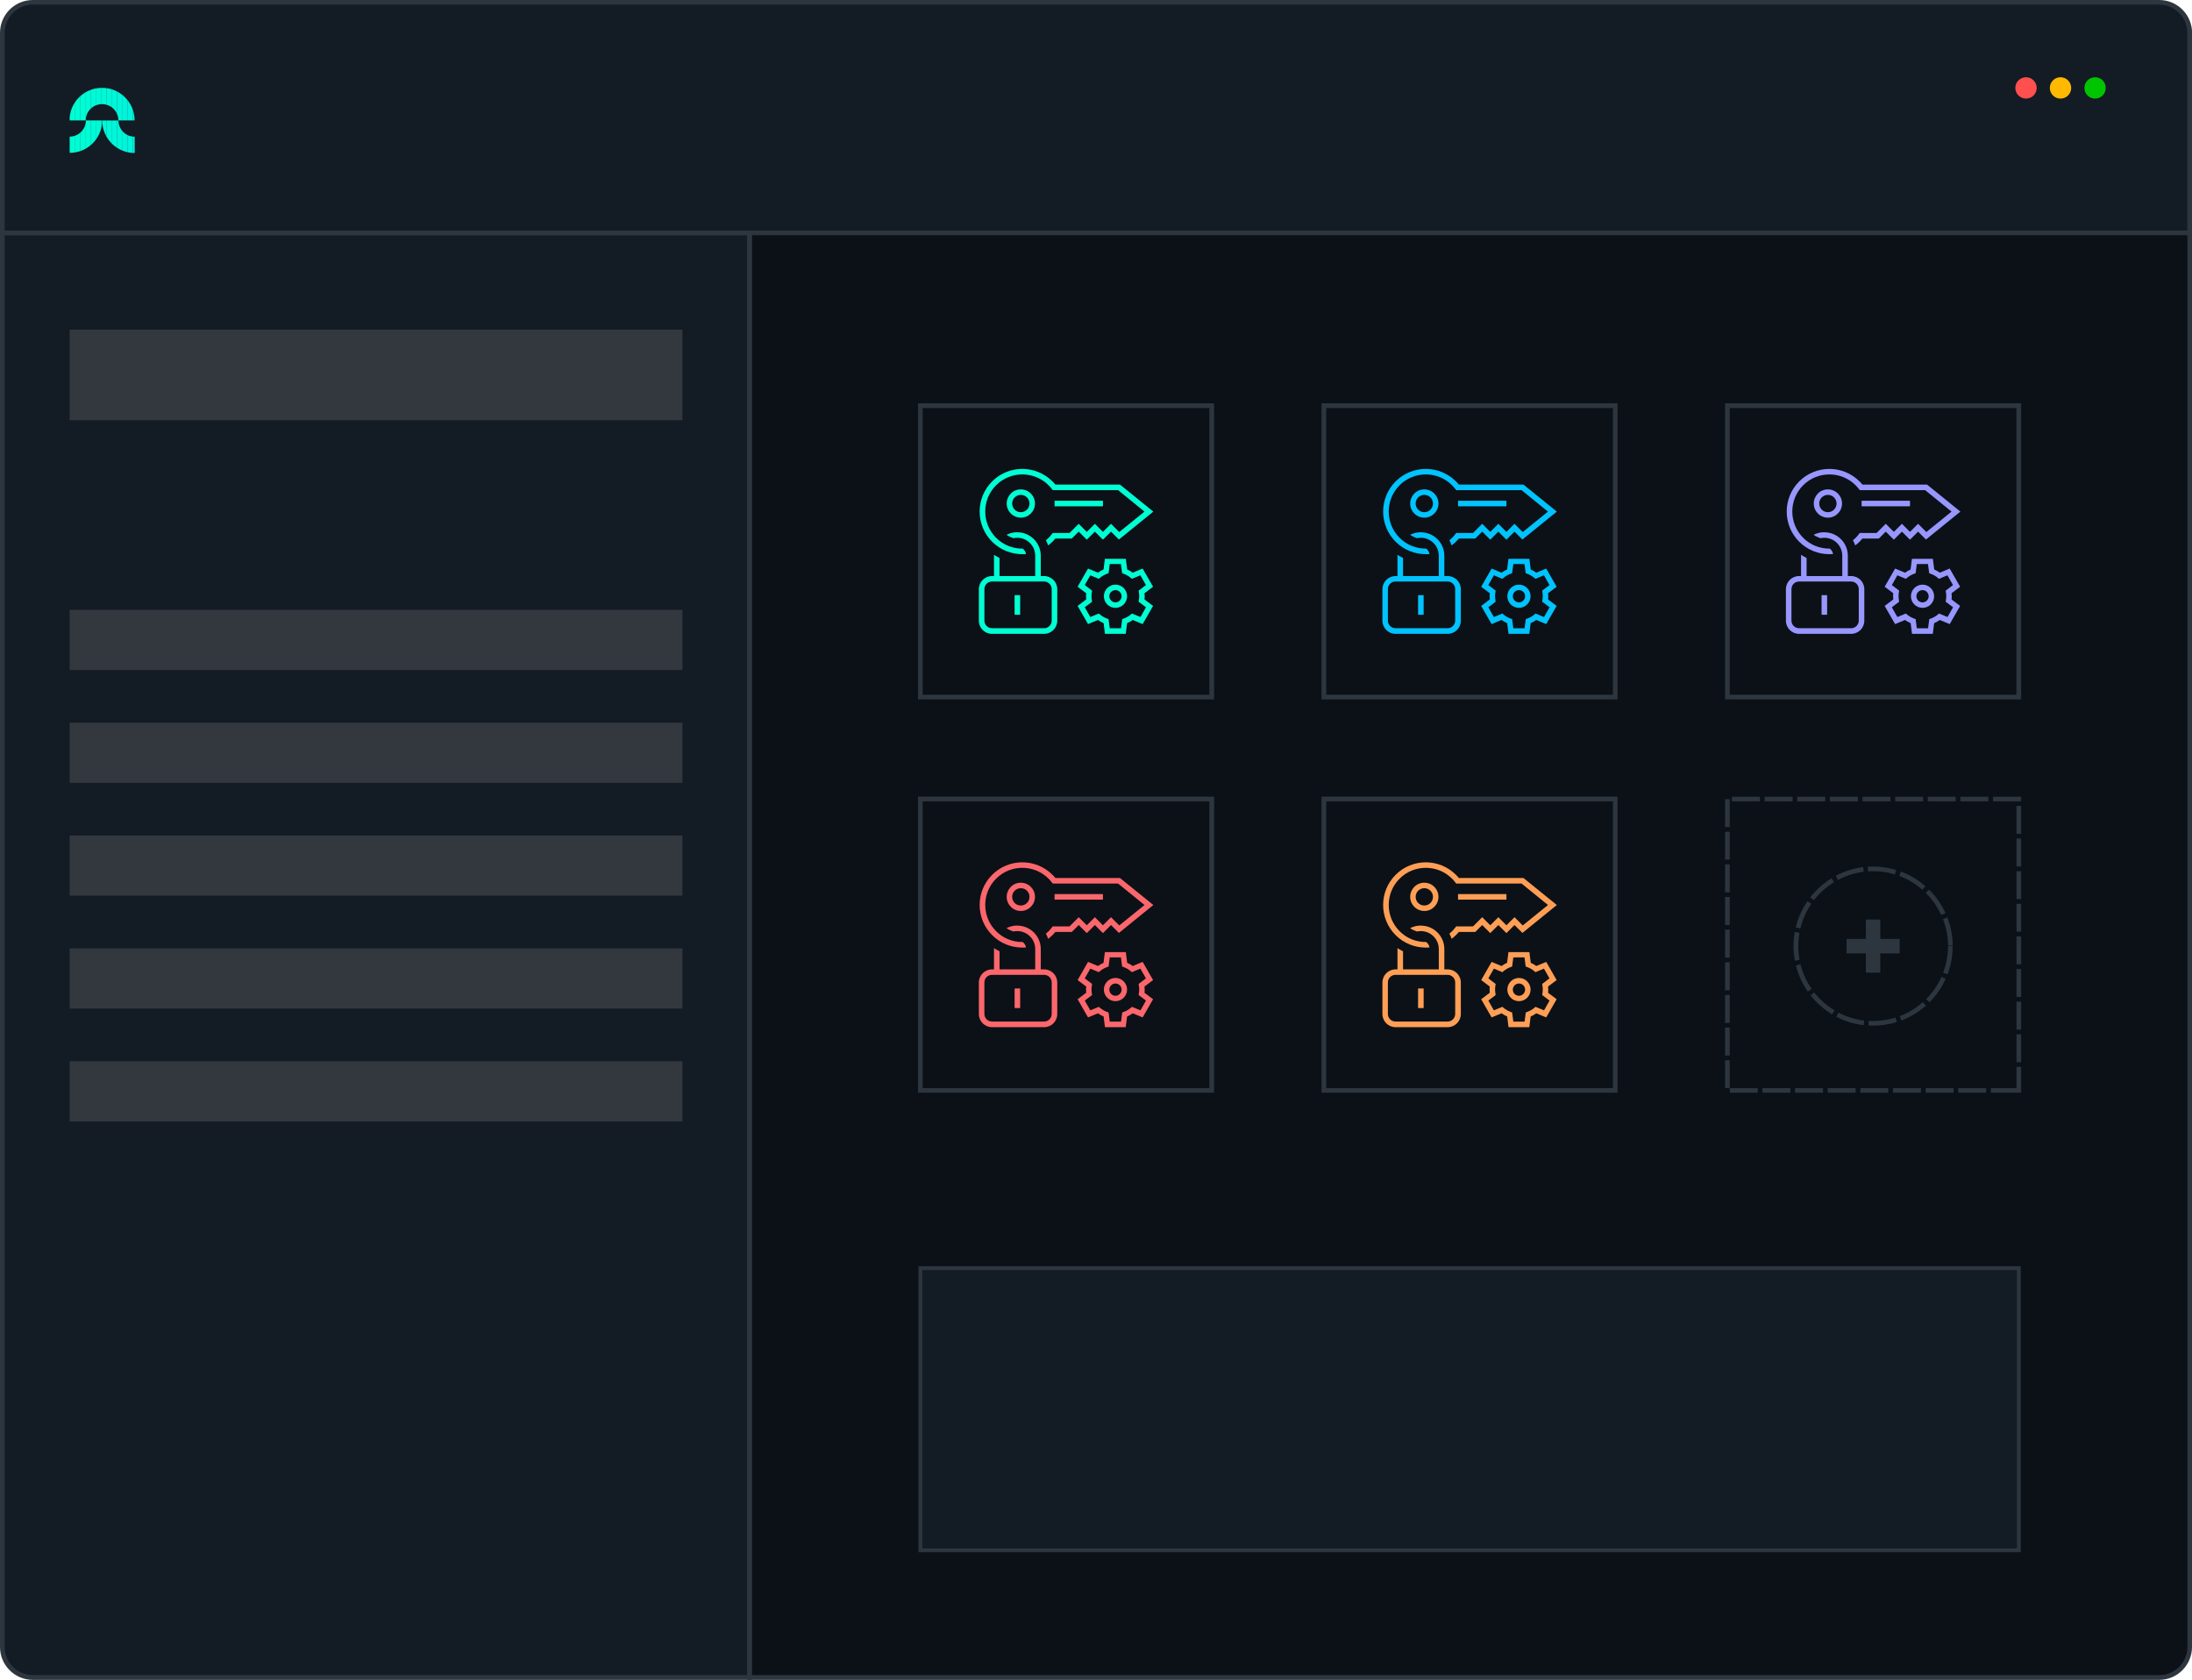 <?xml version="1.0" encoding="UTF-8"?>
<svg id="Layer_1" data-name="Layer 1" xmlns="http://www.w3.org/2000/svg" xmlns:xlink="http://www.w3.org/1999/xlink" viewBox="0 0 260.55 199.67">
  <defs>
    <style>
      .cls-1 {
        fill: none;
      }

      .cls-2 {
        fill: #00f2dc;
      }

      .cls-3 {
        fill: #00fed3;
      }

      .cls-4 {
        fill: #131b24;
      }

      .cls-5 {
        fill: #00f7d8;
      }

      .cls-6 {
        fill: #ff4f4f;
      }

      .cls-7 {
        fill: #ffb900;
      }

      .cls-8 {
        fill: #ff9f56;
      }

      .cls-9 {
        fill: #00ffd3;
      }

      .cls-10 {
        fill: #00c400;
      }

      .cls-11 {
        clip-path: url(#clippath-1);
      }

      .cls-12 {
        clip-path: url(#clippath-2);
      }

      .cls-13 {
        fill: #00c3ff;
      }

      .cls-14 {
        fill: #9797ff;
      }

      .cls-15 {
        fill: #00f9d6;
      }

      .cls-16 {
        fill: #fb676c;
      }

      .cls-17 {
        fill: #2d363f;
      }

      .cls-18 {
        fill: #00fdd3;
      }

      .cls-19 {
        fill: #00f4da;
      }

      .cls-20 {
        fill: #33383f;
      }

      .cls-21 {
        fill: #00f3db;
      }

      .cls-22 {
        fill: #0c1117;
      }

      .cls-23 {
        fill: #00f8d7;
      }

      .cls-24 {
        fill: #00fcd4;
      }

      .cls-25 {
        fill: #00fbd5;
      }

      .cls-26 {
        fill: #00fad6;
      }

      .cls-27 {
        clip-path: url(#clippath);
      }

      .cls-28 {
        fill: #00f5d9;
      }

      .cls-29 {
        fill: #00f6d9;
      }
    </style>
    <clipPath id="clippath">
      <path class="cls-1" d="M12.14,12.38c1.07,0,1.93.87,1.93,1.93h1.93c0-2.14-1.73-3.87-3.87-3.87s-3.87,1.73-3.87,3.87h1.93c0-1.07.87-1.93,1.93-1.93Z"/>
    </clipPath>
    <clipPath id="clippath-1">
      <path class="cls-1" d="M10.21,14.31c0,1.07-.87,1.93-1.93,1.93v1.93c2.14,0,3.87-1.73,3.87-3.87h-1.93Z"/>
    </clipPath>
    <clipPath id="clippath-2">
      <path class="cls-1" d="M16.01,16.25c-1.07,0-1.93-.87-1.93-1.93h-1.93c0,2.14,1.73,3.87,3.87,3.87v-1.93Z"/>
    </clipPath>
  </defs>
  <g>
    <g>
      <path class="cls-22" d="M256.64,199.39H89.08V20.77h171.2v174.98c0,2.01-1.63,3.63-3.63,3.63Z"/>
      <path class="cls-17" d="M256.64,199.67H88.8V20.5h171.75v175.26c0,2.16-1.75,3.91-3.91,3.91ZM89.36,199.11h167.29c1.85,0,3.36-1.51,3.36-3.35V21.05H89.36v178.06Z"/>
    </g>
    <g>
      <path class="cls-4" d="M89.08,199.39H3.91c-2.01,0-3.63-1.63-3.63-3.63V27.69h88.8v171.7Z"/>
      <path class="cls-17" d="M89.36,199.67H3.91c-2.16,0-3.91-1.75-3.91-3.91V27.41h89.36v172.25ZM.55,27.96v167.79c0,1.85,1.51,3.35,3.35,3.35h84.9V27.96H.55Z"/>
    </g>
    <rect class="cls-17" x="88.97" y="27.69" width=".23" height="171.7"/>
    <g>
      <g>
        <path class="cls-4" d="M.28,27.69V3.91C.28,1.9,1.9.28,3.91.28h252.74c2.01,0,3.63,1.63,3.63,3.63v23.78H.28Z"/>
        <path class="cls-17" d="M260.55,27.96H0V3.91C0,1.75,1.75,0,3.91,0h252.74c2.16,0,3.91,1.75,3.91,3.91v24.06ZM.55,27.41h259.45V3.91c0-1.85-1.51-3.36-3.36-3.36H3.91C2.06.55.55,2.06.55,3.91v23.5Z"/>
      </g>
      <g>
        <g class="cls-27">
          <rect class="cls-3" x="8.28" y="10.45" width=".59" height="3.87"/>
          <rect class="cls-18" x="8.87" y="10.45" width=".63" height="3.87"/>
          <rect class="cls-24" x="9.5" y="10.45" width=".63" height="3.87"/>
          <rect class="cls-25" x="10.12" y="10.45" width=".63" height="3.87"/>
          <rect class="cls-26" x="10.75" y="10.45" width=".63" height="3.87"/>
          <rect class="cls-15" x="11.37" y="10.45" width=".63" height="3.87"/>
          <rect class="cls-23" x="12" y="10.45" width=".63" height="3.87"/>
          <rect class="cls-5" x="12.63" y="10.45" width=".63" height="3.87"/>
          <rect class="cls-29" x="13.25" y="10.45" width=".63" height="3.87"/>
          <rect class="cls-28" x="13.88" y="10.45" width=".63" height="3.87"/>
          <rect class="cls-19" x="14.5" y="10.45" width=".63" height="3.87"/>
          <rect class="cls-21" x="15.13" y="10.45" width=".63" height="3.87"/>
          <rect class="cls-2" x="15.76" y="10.45" width=".25" height="3.87"/>
        </g>
        <g class="cls-11">
          <rect class="cls-3" x="8.28" y="14.31" width=".59" height="3.87"/>
          <rect class="cls-18" x="8.87" y="14.31" width=".63" height="3.87"/>
          <rect class="cls-24" x="9.5" y="14.31" width=".63" height="3.87"/>
          <rect class="cls-25" x="10.12" y="14.31" width=".63" height="3.87"/>
          <rect class="cls-26" x="10.75" y="14.31" width=".63" height="3.87"/>
          <rect class="cls-15" x="11.37" y="14.31" width=".63" height="3.87"/>
          <rect class="cls-23" x="12" y="14.31" width=".14" height="3.87"/>
        </g>
        <g class="cls-12">
          <rect class="cls-23" x="12.14" y="14.31" width=".48" height="3.87"/>
          <rect class="cls-5" x="12.63" y="14.31" width=".63" height="3.87"/>
          <rect class="cls-29" x="13.25" y="14.31" width=".63" height="3.87"/>
          <rect class="cls-28" x="13.88" y="14.31" width=".63" height="3.87"/>
          <rect class="cls-19" x="14.5" y="14.31" width=".63" height="3.87"/>
          <rect class="cls-21" x="15.13" y="14.31" width=".63" height="3.87"/>
          <rect class="cls-2" x="15.76" y="14.31" width=".25" height="3.87"/>
        </g>
      </g>
    </g>
    <rect class="cls-20" x="8.28" y="39.18" width="72.84" height="10.77"/>
    <rect class="cls-20" x="8.28" y="72.49" width="72.84" height="7.15"/>
    <rect class="cls-20" x="8.28" y="85.9" width="72.84" height="7.15"/>
    <rect class="cls-20" x="8.28" y="99.31" width="72.84" height="7.15"/>
    <rect class="cls-20" x="8.28" y="112.73" width="72.84" height="7.15"/>
    <rect class="cls-20" x="8.28" y="126.14" width="72.84" height="7.15"/>
  </g>
  <g>
    <circle class="cls-6" cx="240.82" cy="10.45" r="1.27"/>
    <circle class="cls-7" cx="244.92" cy="10.45" r="1.27"/>
    <circle class="cls-10" cx="249.03" cy="10.45" r="1.27"/>
  </g>
  <g>
    <rect class="cls-22" x="109.4" y="48.22" width="34.64" height="34.64"/>
    <path class="cls-17" d="M144.31,83.13h-35.19v-35.19h35.19v35.19ZM109.67,82.58h34.08v-34.08h-34.08v34.08Z"/>
  </g>
  <g>
    <rect class="cls-22" x="109.4" y="94.97" width="34.64" height="34.64"/>
    <path class="cls-17" d="M144.31,129.88h-35.19v-35.19h35.19v35.19ZM109.67,129.33h34.08v-34.08h-34.08v34.08Z"/>
  </g>
  <g>
    <rect class="cls-22" x="157.36" y="94.97" width="34.64" height="34.64"/>
    <path class="cls-17" d="M192.27,129.88h-35.19v-35.19h35.19v35.19ZM157.64,129.33h34.08v-34.08h-34.08v34.08Z"/>
  </g>
  <g>
    <rect class="cls-22" x="157.36" y="48.22" width="34.64" height="34.64"/>
    <path class="cls-17" d="M192.27,83.13h-35.19v-35.19h35.19v35.19ZM157.64,82.58h34.08v-34.08h-34.08v34.08Z"/>
  </g>
  <g>
    <rect class="cls-22" x="205.33" y="48.22" width="34.64" height="34.64"/>
    <path class="cls-17" d="M240.24,83.13h-35.19v-35.19h35.19v35.19ZM205.6,82.58h34.08v-34.08h-34.08v34.08Z"/>
  </g>
  <g>
    <rect class="cls-4" x="109.4" y="150.74" width="130.57" height="33.54"/>
    <path class="cls-17" d="M240.19,184.5H109.17v-33.99h131.02v33.99ZM109.62,184.05h130.12v-33.09H109.62v33.09Z"/>
  </g>
  <g>
    <g>
      <rect class="cls-22" x="205.33" y="94.97" width="34.64" height="34.64"/>
      <path class="cls-17" d="M240.24,129.88h-3.6v-.55h3.05v-2.52h.55v3.07ZM236.08,129.88h-3.32v-.55h3.32v.55ZM232.21,129.88h-3.32v-.55h3.32v.55ZM228.33,129.88h-3.32v-.55h3.32v.55ZM224.45,129.88h-3.32v-.55h3.32v.55ZM220.57,129.88h-3.32v-.55h3.32v.55ZM216.69,129.88h-3.32v-.55h3.32v.55ZM212.81,129.88h-3.32v-.55h3.32v.55ZM208.93,129.88h-3.32v-.55h3.32v.55ZM205.6,129.34h-.55v-3.32h.55v3.32ZM240.24,126.26h-.55v-3.32h.55v3.32ZM205.6,125.46h-.55v-3.32h.55v3.32ZM240.24,122.38h-.55v-3.32h.55v3.32ZM205.6,121.58h-.55v-3.32h.55v3.32ZM240.24,118.5h-.55v-3.32h.55v3.32ZM205.6,117.7h-.55v-3.32h.55v3.32ZM240.24,114.62h-.55v-3.32h.55v3.32ZM205.6,113.82h-.55v-3.32h.55v3.32ZM240.24,110.74h-.55v-3.32h.55v3.32ZM205.6,109.94h-.55v-3.32h.55v3.32ZM240.24,106.87h-.55v-3.32h.55v3.32ZM205.6,106.06h-.55v-3.32h.55v3.32ZM240.24,102.99h-.55v-3.32h.55v3.32ZM205.6,102.18h-.55v-3.32h.55v3.32ZM240.24,99.11h-.55v-3.32h.55v3.32ZM205.6,98.31h-.55v-3.32h.55v3.32ZM239.96,95.25h-3.06v-.55h3.34v.54l-.28.02ZM236.34,95.25h-3.32v-.55h3.32v.55ZM232.46,95.25h-3.32v-.55h3.32v.55ZM228.59,95.25h-3.32v-.55h3.32v.55ZM224.71,95.25h-3.32v-.55h3.32v.55ZM220.83,95.25h-3.32v-.55h3.32v.55ZM216.95,95.25h-3.32v-.55h3.32v.55ZM213.07,95.25h-3.32v-.55h3.32v.55ZM209.19,95.25h-3.32v-.55h3.32v.55Z"/>
    </g>
    <g>
      <circle class="cls-22" cx="222.64" cy="112.46" r="9.18"/>
      <path class="cls-17" d="M222.64,121.91c-.19,0-.37,0-.55-.02l.03-.55c1.07.06,2.16-.07,3.18-.39l.17.53c-.91.28-1.86.43-2.83.43ZM221.52,121.85c-1.14-.13-2.24-.47-3.25-1l.26-.49c.96.5,1.99.82,3.06.95l-.07.55ZM226.01,121.3l-.2-.52c1.01-.38,1.93-.94,2.74-1.66l.37.41c-.86.76-1.84,1.36-2.91,1.77ZM217.77,120.56c-.98-.59-1.84-1.35-2.55-2.25l.43-.34c.67.85,1.48,1.56,2.41,2.12l-.29.47ZM229.34,119.14l-.39-.39c.77-.77,1.38-1.65,1.82-2.64l.5.23c-.47,1.05-1.12,1.99-1.94,2.8ZM214.88,117.85c-.66-.94-1.13-1.99-1.41-3.1l.54-.13c.26,1.05.71,2.03,1.33,2.92l-.46.32ZM231.49,115.81l-.52-.2c.38-1.01.58-2.07.58-3.15h.55c0,1.15-.21,2.28-.61,3.35ZM213.35,114.19c-.11-.57-.16-1.15-.16-1.74s.05-1.12.15-1.67l.55.1c-.09.51-.14,1.04-.14,1.57s.05,1.1.15,1.64l-.54.1ZM231.55,112.39c0-1.08-.21-2.14-.6-3.15l.52-.2c.41,1.07.63,2.19.64,3.35h-.55ZM213.99,110.36l-.54-.13c.27-1.12.74-2.16,1.39-3.11l.46.31c-.61.89-1.05,1.88-1.3,2.93ZM230.74,108.75c-.45-.98-1.07-1.86-1.84-2.62l.39-.39c.82.81,1.48,1.75,1.96,2.79l-.5.23ZM215.61,107l-.44-.34c.71-.91,1.56-1.67,2.54-2.27l.29.47c-.92.56-1.73,1.28-2.39,2.14ZM228.5,105.75c-.82-.71-1.74-1.27-2.75-1.64l.19-.52c1.07.4,2.06.99,2.92,1.75l-.37.42ZM218.47,104.59l-.26-.49c1.01-.54,2.11-.89,3.25-1.03l.07.55c-1.07.13-2.1.46-3.06.97ZM225.24,103.94c-.84-.26-1.75-.41-2.62-.39-.19,0-.38,0-.57.02l-.04-.55c.21-.01.42-.02.62-.02.94,0,1.87.14,2.76.41l-.16.53Z"/>
    </g>
    <polygon class="cls-17" points="225.8 111.6 223.5 111.6 223.5 109.3 221.78 109.3 221.78 111.6 219.49 111.6 219.49 113.32 221.78 113.32 221.78 115.61 223.5 115.61 223.5 113.32 225.8 113.32 225.8 111.6"/>
  </g>
  <g>
    <path class="cls-13" d="M172.08,75.34h-6.2c-.86,0-1.56-.7-1.56-1.56v-3.75c0-.86.7-1.56,1.56-1.56h6.2c.86,0,1.56.7,1.56,1.56v3.75c0,.86-.7,1.56-1.56,1.56ZM165.87,69.12c-.5,0-.9.41-.9.9v3.75c0,.5.41.9.9.9h6.2c.5,0,.9-.41.9-.9v-3.75c0-.5-.41-.9-.9-.9h-6.2Z"/>
    <rect class="cls-13" x="168.56" y="70.74" width=".66" height="2.33"/>
    <g>
      <path class="cls-13" d="M181.8,75.34h-2.49l-.16-1.27c-.24-.1-.46-.23-.67-.38l-1.18.49-1.24-2.16,1.02-.77c-.01-.13-.02-.25-.02-.37s0-.24.02-.37l-1.02-.77,1.24-2.16,1.18.49c.2-.15.43-.28.66-.38l.16-1.27h2.49l.16,1.27c.24.1.46.23.66.38l1.18-.49,1.24,2.16-1.02.77c.01.13.02.25.02.37s0,.24-.02.37l1.02.77-1.24,2.16-1.18-.49c-.2.15-.43.28-.67.38l-.16,1.27ZM179.89,74.68h1.33l.14-1.09.19-.07c.3-.11.58-.27.82-.47l.15-.13,1.01.42.66-1.16-.88-.66.03-.2c.03-.17.04-.32.04-.46s-.01-.29-.04-.46l-.03-.2.87-.66-.66-1.16-1.01.42-.15-.13c-.24-.2-.52-.36-.82-.47l-.19-.07-.14-1.09h-1.33l-.14,1.09-.19.07c-.3.11-.58.27-.82.47l-.15.13-1.01-.42-.66,1.16.87.66-.03.2c-.03.17-.04.32-.04.46s.01.29.04.46l.03.2-.87.66.66,1.16,1.01-.42.15.13c.24.2.52.36.82.47l.19.07.14,1.09Z"/>
      <path class="cls-13" d="M180.55,72.25c-.76,0-1.38-.62-1.38-1.38s.62-1.38,1.38-1.38,1.38.62,1.38,1.38-.62,1.38-1.38,1.38ZM180.55,70.14c-.4,0-.73.33-.73.73s.33.73.73.73.73-.33.73-.73-.33-.73-.73-.73Z"/>
    </g>
    <g>
      <path class="cls-13" d="M166.11,65.95s0,.06,0,.1v2.75h.66v-2.48c-.22-.11-.44-.23-.65-.37Z"/>
      <path class="cls-13" d="M168.89,63.26c-.46,0-.89.11-1.28.31.25.17.52.3.81.4.15-.03.31-.05.47-.05,1.17,0,2.13.95,2.13,2.13v2.75h.66v-2.75c0-1.53-1.25-2.78-2.78-2.78Z"/>
    </g>
    <path class="cls-13" d="M181.09,57.6h-7.68c-.11-.13-.22-.26-.35-.38-1.98-1.98-5.19-1.98-7.17,0-1.98,1.98-1.98,5.19,0,7.17.99.99,2.29,1.48,3.59,1.48.15,0,.29,0,.44-.02-.05-.26-.19-.48-.39-.64-1.15.01-2.3-.41-3.17-1.29-1.72-1.72-1.72-4.52,0-6.24.86-.86,1.99-1.29,3.12-1.29s2.26.43,3.12,1.29c.14.14.27.29.39.45l.1.13h7.77l3.14,2.55-3,2.43-.98-.98-.96.96-.96-.96-.96.96-.96-.96-1.09,1.09h-2s-.1.13-.1.13c-.12.16-.25.31-.39.45-.1.1-.21.2-.32.28.11.2.19.41.27.62.18-.14.35-.28.51-.44.12-.12.24-.25.35-.38h1.95s.82-.82.82-.82l.96.96.96-.96.96.96.96-.96.94.94,4.09-3.32-3.95-3.2Z"/>
    <path class="cls-13" d="M169.3,61.53c-.93,0-1.68-.76-1.68-1.68,0-.45.18-.87.49-1.19.32-.32.74-.49,1.19-.49h0c.93,0,1.68.75,1.68,1.68s-.75,1.68-1.68,1.68ZM169.3,58.82c-.27,0-.53.11-.73.3-.19.19-.3.45-.3.73,0,.57.46,1.03,1.03,1.03s1.03-.46,1.03-1.03-.46-1.03-1.03-1.03h0Z"/>
    <rect class="cls-13" x="173.31" y="59.52" width="5.75" height=".66"/>
  </g>
  <g>
    <path class="cls-14" d="M220.04,75.34h-6.2c-.86,0-1.56-.7-1.56-1.56v-3.75c0-.86.7-1.56,1.56-1.56h6.2c.86,0,1.56.7,1.56,1.56v3.75c0,.86-.7,1.56-1.56,1.56ZM213.84,69.12c-.5,0-.9.41-.9.9v3.75c0,.5.41.9.9.9h6.2c.5,0,.9-.41.9-.9v-3.75c0-.5-.41-.9-.9-.9h-6.2Z"/>
    <rect class="cls-14" x="216.52" y="70.74" width=".66" height="2.33"/>
    <g>
      <path class="cls-14" d="M229.76,75.34h-2.49l-.16-1.27c-.24-.1-.46-.23-.67-.38l-1.18.49-1.24-2.16,1.02-.77c-.01-.13-.02-.25-.02-.37s0-.24.02-.37l-1.02-.77,1.24-2.16,1.18.49c.2-.15.43-.28.66-.38l.16-1.27h2.49l.16,1.27c.24.1.46.23.66.38l1.18-.49,1.24,2.16-1.02.77c.01.13.02.25.02.37s0,.24-.02.37l1.02.77-1.24,2.16-1.18-.49c-.2.15-.43.28-.67.38l-.16,1.27ZM227.85,74.68h1.33l.14-1.09.19-.07c.3-.11.58-.27.82-.47l.15-.13,1.01.42.66-1.16-.88-.66.03-.2c.03-.17.04-.32.04-.46s-.01-.29-.04-.46l-.03-.2.87-.66-.66-1.16-1.01.42-.15-.13c-.24-.2-.52-.36-.82-.47l-.19-.07-.14-1.09h-1.33l-.14,1.09-.19.07c-.3.11-.58.27-.82.47l-.15.13-1.01-.42-.66,1.16.87.66-.03.2c-.03.17-.04.32-.04.46s.01.29.04.46l.03.2-.87.66.66,1.16,1.01-.42.15.13c.24.2.52.36.82.47l.19.07.14,1.09Z"/>
      <path class="cls-14" d="M228.52,72.25c-.76,0-1.38-.62-1.38-1.38s.62-1.38,1.38-1.38,1.38.62,1.38,1.38-.62,1.38-1.38,1.38ZM228.52,70.14c-.4,0-.73.33-.73.73s.33.73.73.73.73-.33.73-.73-.33-.73-.73-.73Z"/>
    </g>
    <g>
      <path class="cls-14" d="M214.08,65.95s0,.06,0,.1v2.75h.66v-2.48c-.22-.11-.44-.23-.65-.37Z"/>
      <path class="cls-14" d="M216.85,63.26c-.46,0-.89.11-1.28.31.25.17.52.3.81.4.15-.03.31-.05.47-.05,1.17,0,2.13.95,2.13,2.13v2.75h.66v-2.75c0-1.53-1.25-2.78-2.78-2.78Z"/>
    </g>
    <path class="cls-14" d="M229.06,57.6h-7.68c-.11-.13-.22-.26-.35-.38-1.98-1.98-5.19-1.98-7.17,0-1.98,1.98-1.98,5.19,0,7.17.99.99,2.29,1.48,3.59,1.48.15,0,.29,0,.44-.02-.05-.26-.19-.48-.39-.64-1.15.01-2.3-.41-3.17-1.29-1.72-1.72-1.72-4.52,0-6.24.86-.86,1.99-1.29,3.12-1.29s2.26.43,3.12,1.29c.14.14.27.29.39.45l.1.13h7.77l3.14,2.55-3,2.43-.98-.98-.96.96-.96-.96-.96.96-.96-.96-1.09,1.09h-2s-.1.13-.1.13c-.12.16-.25.31-.39.45-.1.1-.21.2-.32.28.11.2.19.41.27.62.18-.14.35-.28.51-.44.12-.12.24-.25.35-.38h1.95s.82-.82.82-.82l.96.96.96-.96.96.96.96-.96.94.94,4.09-3.32-3.95-3.2Z"/>
    <path class="cls-14" d="M217.27,61.53c-.93,0-1.68-.76-1.68-1.68,0-.45.18-.87.49-1.19.32-.32.74-.49,1.19-.49h0c.93,0,1.68.75,1.68,1.68s-.75,1.68-1.68,1.68ZM217.27,58.82c-.27,0-.53.11-.73.3-.19.19-.3.45-.3.73,0,.57.46,1.03,1.03,1.03s1.03-.46,1.03-1.03-.46-1.03-1.03-1.03h0Z"/>
    <rect class="cls-14" x="221.28" y="59.52" width="5.75" height=".66"/>
  </g>
  <g>
    <path class="cls-9" d="M124.11,75.34h-6.2c-.86,0-1.56-.7-1.56-1.56v-3.75c0-.86.7-1.56,1.56-1.56h6.2c.86,0,1.56.7,1.56,1.56v3.75c0,.86-.7,1.56-1.56,1.56ZM117.91,69.12c-.5,0-.9.41-.9.9v3.75c0,.5.41.9.9.9h6.2c.5,0,.9-.41.9-.9v-3.75c0-.5-.41-.9-.9-.9h-6.2Z"/>
    <rect class="cls-9" x="120.6" y="70.74" width=".66" height="2.33"/>
    <g>
      <path class="cls-9" d="M133.83,75.34h-2.49l-.16-1.27c-.24-.1-.46-.23-.67-.38l-1.18.49-1.24-2.16,1.02-.77c-.01-.13-.02-.25-.02-.37s0-.24.02-.37l-1.02-.77,1.24-2.16,1.18.49c.2-.15.43-.28.66-.38l.16-1.27h2.49l.16,1.27c.24.1.46.23.66.38l1.18-.49,1.24,2.16-1.02.77c.01.13.02.25.02.37s0,.24-.02.37l1.02.77-1.24,2.16-1.18-.49c-.2.15-.43.28-.67.38l-.16,1.27ZM131.92,74.68h1.33l.14-1.09.19-.07c.3-.11.58-.27.82-.47l.15-.13,1.01.42.66-1.16-.88-.66.03-.2c.03-.17.04-.32.04-.46s-.01-.29-.04-.46l-.03-.2.87-.66-.66-1.16-1.01.42-.15-.13c-.24-.2-.52-.36-.82-.47l-.19-.07-.14-1.09h-1.33l-.14,1.09-.19.07c-.3.11-.58.27-.82.47l-.15.13-1.01-.42-.66,1.16.87.66-.03.2c-.03.17-.04.32-.04.46s.01.29.04.46l.03.2-.87.66.66,1.16,1.01-.42.15.13c.24.2.52.36.82.47l.19.07.14,1.09Z"/>
      <path class="cls-9" d="M132.59,72.25c-.76,0-1.38-.62-1.38-1.38s.62-1.38,1.38-1.38,1.38.62,1.38,1.38-.62,1.38-1.38,1.38ZM132.59,70.14c-.4,0-.73.33-.73.73s.33.73.73.73.73-.33.73-.73-.33-.73-.73-.73Z"/>
    </g>
    <g>
      <path class="cls-9" d="M118.15,65.95s0,.06,0,.1v2.75h.66v-2.48c-.22-.11-.44-.23-.65-.37Z"/>
      <path class="cls-9" d="M120.92,63.26c-.46,0-.89.11-1.28.31.25.17.52.3.81.4.15-.03.31-.05.47-.05,1.17,0,2.13.95,2.13,2.13v2.75h.66v-2.75c0-1.53-1.25-2.78-2.78-2.78Z"/>
    </g>
    <path class="cls-9" d="M133.13,57.6h-7.68c-.11-.13-.22-.26-.35-.38-1.98-1.98-5.19-1.98-7.17,0-1.98,1.98-1.98,5.19,0,7.17.99.99,2.29,1.48,3.59,1.48.15,0,.29,0,.44-.02-.05-.26-.19-.48-.39-.64-1.15.01-2.3-.41-3.17-1.29-1.72-1.72-1.72-4.52,0-6.24.86-.86,1.99-1.29,3.12-1.29s2.26.43,3.12,1.29c.14.14.27.29.39.45l.1.13h7.77l3.14,2.55-3,2.43-.98-.98-.96.96-.96-.96-.96.96-.96-.96-1.09,1.09h-2s-.1.13-.1.13c-.12.16-.25.31-.39.45-.1.1-.21.2-.32.28.11.2.19.41.27.62.18-.14.35-.28.51-.44.12-.12.24-.25.35-.38h1.95s.82-.82.82-.82l.96.96.96-.96.96.96.96-.96.94.94,4.09-3.32-3.95-3.2Z"/>
    <path class="cls-9" d="M121.34,61.53c-.93,0-1.68-.76-1.68-1.68,0-.45.18-.87.49-1.19.32-.32.74-.49,1.19-.49h0c.93,0,1.68.75,1.68,1.68s-.75,1.68-1.68,1.68ZM121.34,58.82c-.27,0-.53.11-.73.3-.19.19-.3.45-.3.73,0,.57.46,1.03,1.03,1.03s1.03-.46,1.03-1.03-.46-1.03-1.03-1.03h0Z"/>
    <rect class="cls-9" x="125.35" y="59.52" width="5.75" height=".66"/>
  </g>
  <g>
    <path class="cls-8" d="M172.08,122.09h-6.2c-.86,0-1.56-.7-1.56-1.56v-3.75c0-.86.7-1.56,1.56-1.56h6.2c.86,0,1.56.7,1.56,1.56v3.75c0,.86-.7,1.56-1.56,1.56ZM165.87,115.87c-.5,0-.9.41-.9.9v3.75c0,.5.41.9.9.9h6.2c.5,0,.9-.41.9-.9v-3.75c0-.5-.41-.9-.9-.9h-6.2Z"/>
    <rect class="cls-8" x="168.56" y="117.49" width=".66" height="2.33"/>
    <g>
      <path class="cls-8" d="M181.8,122.09h-2.49l-.16-1.27c-.24-.1-.46-.23-.67-.38l-1.18.49-1.24-2.16,1.02-.77c-.01-.13-.02-.25-.02-.37s0-.24.02-.37l-1.02-.77,1.24-2.16,1.18.49c.2-.15.43-.28.66-.38l.16-1.27h2.49l.16,1.27c.24.1.46.23.66.38l1.18-.49,1.24,2.16-1.02.77c.01.13.02.25.02.37s0,.24-.02.37l1.02.77-1.24,2.16-1.18-.49c-.2.15-.43.28-.67.38l-.16,1.27ZM179.89,121.43h1.33l.14-1.09.19-.07c.3-.11.58-.27.82-.47l.15-.13,1.01.42.66-1.16-.88-.66.03-.2c.03-.17.04-.32.04-.46s-.01-.29-.04-.46l-.03-.2.87-.66-.66-1.16-1.01.42-.15-.13c-.24-.2-.52-.36-.82-.47l-.19-.07-.14-1.09h-1.33l-.14,1.09-.19.07c-.3.11-.58.27-.82.47l-.15.13-1.01-.42-.66,1.16.87.66-.03.2c-.03.17-.04.32-.04.46s.01.29.04.46l.03.2-.87.66.66,1.16,1.01-.42.15.13c.24.2.52.36.82.47l.19.07.14,1.09Z"/>
      <path class="cls-8" d="M180.55,119c-.76,0-1.38-.62-1.38-1.38s.62-1.38,1.38-1.38,1.38.62,1.38,1.38-.62,1.38-1.38,1.38ZM180.55,116.9c-.4,0-.73.33-.73.73s.33.73.73.73.73-.33.73-.73-.33-.73-.73-.73Z"/>
    </g>
    <g>
      <path class="cls-8" d="M166.11,112.7s0,.06,0,.1v2.75h.66v-2.48c-.22-.11-.44-.23-.65-.37Z"/>
      <path class="cls-8" d="M168.89,110.01c-.46,0-.89.11-1.28.31.25.17.52.3.81.4.15-.03.31-.05.47-.05,1.17,0,2.13.95,2.13,2.13v2.75h.66v-2.75c0-1.53-1.25-2.78-2.78-2.78Z"/>
    </g>
    <path class="cls-8" d="M181.09,104.36h-7.68c-.11-.13-.22-.26-.35-.38-1.98-1.98-5.19-1.98-7.17,0-1.98,1.98-1.98,5.19,0,7.17.99.99,2.29,1.48,3.59,1.48.15,0,.29,0,.44-.02-.05-.26-.19-.48-.39-.64-1.15.01-2.3-.41-3.17-1.29-1.72-1.72-1.72-4.52,0-6.24.86-.86,1.99-1.29,3.12-1.29s2.26.43,3.12,1.29c.14.14.27.29.39.45l.1.13h7.77l3.14,2.55-3,2.43-.98-.98-.96.96-.96-.96-.96.96-.96-.96-1.09,1.09h-2s-.1.13-.1.13c-.12.16-.25.31-.39.45-.1.1-.21.2-.32.28.11.2.19.41.27.62.18-.14.35-.28.51-.44.12-.12.24-.25.35-.38h1.95s.82-.82.82-.82l.96.96.96-.96.96.96.96-.96.94.94,4.09-3.32-3.95-3.2Z"/>
    <path class="cls-8" d="M169.3,108.28c-.93,0-1.68-.76-1.68-1.68,0-.45.18-.87.49-1.19.32-.32.74-.49,1.19-.49h0c.93,0,1.68.75,1.68,1.68s-.75,1.68-1.68,1.68ZM169.3,105.57c-.27,0-.53.11-.73.3-.19.19-.3.45-.3.73,0,.57.46,1.03,1.03,1.03s1.03-.46,1.03-1.03-.46-1.03-1.03-1.03h0Z"/>
    <rect class="cls-8" x="173.31" y="106.27" width="5.75" height=".66"/>
  </g>
  <g>
    <path class="cls-16" d="M124.11,122.09h-6.2c-.86,0-1.56-.7-1.56-1.56v-3.75c0-.86.7-1.56,1.56-1.56h6.2c.86,0,1.56.7,1.56,1.56v3.75c0,.86-.7,1.56-1.56,1.56ZM117.91,115.87c-.5,0-.9.41-.9.9v3.75c0,.5.41.9.9.9h6.2c.5,0,.9-.41.9-.9v-3.75c0-.5-.41-.9-.9-.9h-6.2Z"/>
    <rect class="cls-16" x="120.6" y="117.49" width=".66" height="2.33"/>
    <g>
      <path class="cls-16" d="M133.83,122.09h-2.49l-.16-1.27c-.24-.1-.46-.23-.67-.38l-1.18.49-1.24-2.16,1.02-.77c-.01-.13-.02-.25-.02-.37s0-.24.02-.37l-1.02-.77,1.24-2.16,1.18.49c.2-.15.43-.28.66-.38l.16-1.27h2.49l.16,1.27c.24.1.46.23.66.38l1.18-.49,1.24,2.16-1.02.77c.01.13.02.25.02.37s0,.24-.02.37l1.02.77-1.24,2.16-1.18-.49c-.2.15-.43.28-.67.38l-.16,1.27ZM131.92,121.43h1.33l.14-1.09.19-.07c.3-.11.58-.27.82-.47l.15-.13,1.01.42.66-1.16-.88-.66.03-.2c.03-.17.04-.32.04-.46s-.01-.29-.04-.46l-.03-.2.87-.66-.66-1.16-1.01.42-.15-.13c-.24-.2-.52-.36-.82-.47l-.19-.07-.14-1.09h-1.33l-.14,1.09-.19.07c-.3.11-.58.27-.82.47l-.15.13-1.01-.42-.66,1.16.87.66-.03.2c-.03.17-.04.32-.04.46s.01.29.04.46l.03.2-.87.66.66,1.16,1.01-.42.15.13c.24.2.52.36.82.47l.19.07.14,1.09Z"/>
      <path class="cls-16" d="M132.59,119c-.76,0-1.38-.62-1.38-1.38s.62-1.38,1.38-1.38,1.38.62,1.38,1.38-.62,1.38-1.38,1.38ZM132.59,116.9c-.4,0-.73.33-.73.73s.33.73.73.73.73-.33.73-.73-.33-.73-.73-.73Z"/>
    </g>
    <g>
      <path class="cls-16" d="M118.15,112.7s0,.06,0,.1v2.75h.66v-2.48c-.22-.11-.44-.23-.65-.37Z"/>
      <path class="cls-16" d="M120.92,110.01c-.46,0-.89.11-1.28.31.25.17.52.3.81.4.15-.03.31-.05.47-.05,1.17,0,2.13.95,2.13,2.13v2.75h.66v-2.75c0-1.53-1.25-2.78-2.78-2.78Z"/>
    </g>
    <path class="cls-16" d="M133.13,104.36h-7.68c-.11-.13-.22-.26-.35-.38-1.98-1.98-5.19-1.98-7.17,0-1.98,1.98-1.98,5.19,0,7.17.99.99,2.29,1.48,3.59,1.48.15,0,.29,0,.44-.02-.05-.26-.19-.48-.39-.64-1.15.01-2.3-.41-3.17-1.29-1.72-1.72-1.72-4.52,0-6.24.86-.86,1.99-1.29,3.12-1.29s2.26.43,3.12,1.29c.14.14.27.29.39.45l.1.13h7.77l3.14,2.55-3,2.43-.98-.98-.96.96-.96-.96-.96.96-.96-.96-1.09,1.09h-2s-.1.13-.1.13c-.12.16-.25.31-.39.45-.1.1-.21.2-.32.28.11.2.19.41.27.62.18-.14.35-.28.51-.44.12-.12.24-.25.35-.38h1.95s.82-.82.82-.82l.96.96.96-.96.96.96.96-.96.94.94,4.09-3.32-3.95-3.2Z"/>
    <path class="cls-16" d="M121.34,108.28c-.93,0-1.68-.76-1.68-1.68,0-.45.18-.87.49-1.19.32-.32.74-.49,1.19-.49h0c.93,0,1.68.75,1.68,1.68s-.75,1.68-1.68,1.68ZM121.34,105.57c-.27,0-.53.11-.73.3-.19.19-.3.45-.3.73,0,.57.46,1.03,1.03,1.03s1.03-.46,1.03-1.03-.46-1.03-1.03-1.03h0Z"/>
    <rect class="cls-16" x="125.35" y="106.27" width="5.75" height=".66"/>
  </g>
</svg>